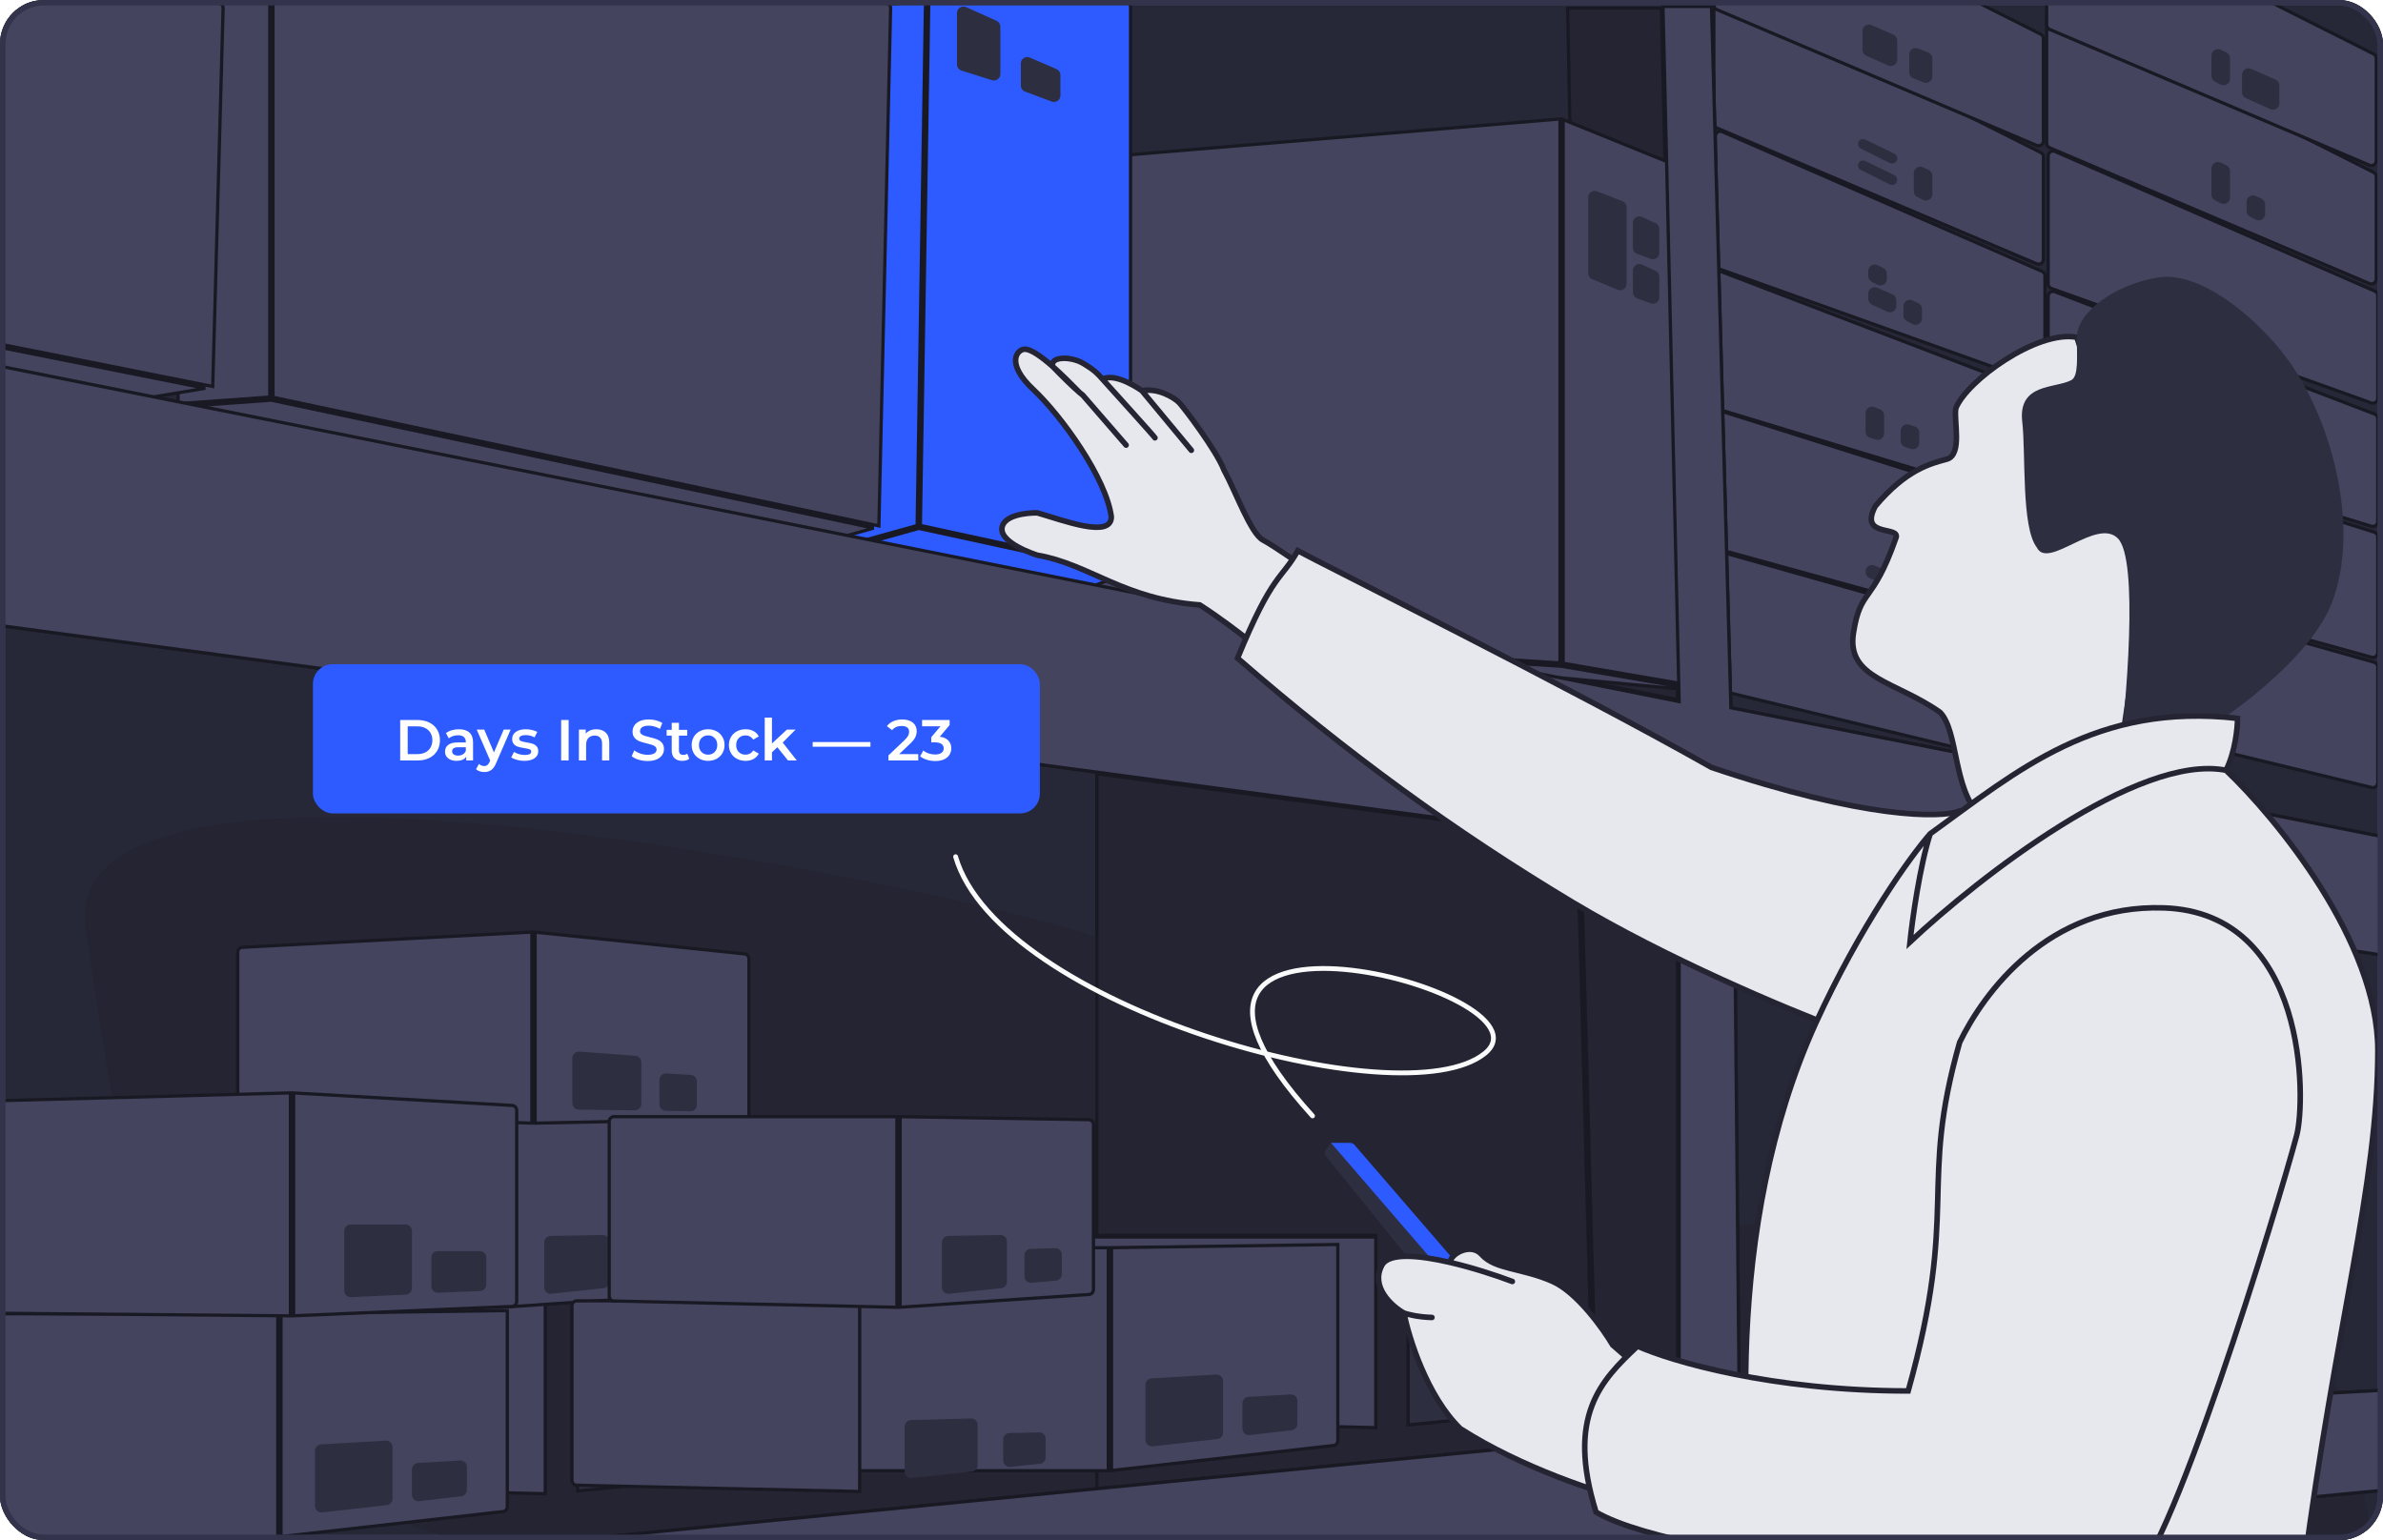 <svg width="495" height="320" viewBox="0 0 495 320" fill="none" xmlns="http://www.w3.org/2000/svg">
<g clip-path="url(#clip0_322_1331)">
<rect width="495" height="320" rx="9.136" fill="#262838"/>
<g filter="url(#filter0_dd_322_1331)">
<rect width="495" height="320" rx="9.136" fill="#262838"/>
<rect x="0.571" y="0.571" width="493.858" height="318.858" rx="8.565" stroke="#33334B" stroke-width="1.142"/>
</g>
<path fill-rule="evenodd" clip-rule="evenodd" d="M17.785 193.148C11.548 152.332 145.477 174.328 208.007 189.2C270.233 203.999 276.755 224.677 322.225 244.865C384.196 272.379 472.968 231.087 482.08 274.186C490.837 315.611 512.368 351.461 450.966 347.394C345.828 340.43 81.286 348.856 47.082 292.436C26.533 258.54 24.427 236.612 17.785 193.148Z" fill="#242432"/>
<path d="M492.194 58.921L425.75 30.704C425.378 30.547 425.136 30.182 425.136 29.777V3.252C425.136 2.502 425.926 2.015 426.596 2.353L493.041 35.803C493.38 35.974 493.595 36.322 493.595 36.703V57.994C493.595 58.716 492.858 59.203 492.194 58.921Z" fill="#44445F" stroke="#191923" stroke-width="0.671" stroke-linecap="round"/>
<path d="M460.107 41.634C459.654 41.406 459.368 40.942 459.368 40.435V34.995C459.368 34.008 460.399 33.358 461.291 33.784L462.465 34.345C462.932 34.569 463.229 35.04 463.229 35.557V41.028C463.229 42.028 462.174 42.677 461.281 42.227L460.107 41.634Z" fill="#2E2E41"/>
<path d="M468.591 40.718C467.699 40.292 466.668 40.942 466.668 41.93V43.848C466.668 44.355 466.954 44.818 467.406 45.047L468.581 45.639C469.474 46.09 470.529 45.44 470.529 44.44V42.491C470.529 41.974 470.232 41.503 469.765 41.28L468.591 40.718Z" fill="#2E2E41"/>
<path d="M492.194 34.326L425.75 6.109C425.378 5.951 425.136 5.586 425.136 5.182V-21.343C425.136 -22.093 425.926 -22.58 426.596 -22.243L493.041 11.207C493.38 11.379 493.595 11.727 493.595 12.107V33.398C493.595 34.12 492.858 34.608 492.194 34.326Z" fill="#44445F" stroke="#191923" stroke-width="0.671" stroke-linecap="round"/>
<path d="M460.107 16.989C459.654 16.76 459.368 16.297 459.368 15.79V11.543C459.368 10.555 460.399 9.905 461.291 10.331L462.465 10.893C462.932 11.116 463.229 11.587 463.229 12.104V16.382C463.229 17.383 462.174 18.032 461.281 17.581L460.107 16.989Z" fill="#2E2E41"/>
<path d="M467.602 14.307C466.715 13.919 465.72 14.569 465.72 15.538V19.161C465.72 19.689 466.029 20.168 466.511 20.385L471.591 22.677C472.48 23.078 473.486 22.428 473.486 21.453V17.764C473.486 17.23 473.171 16.747 472.682 16.533L467.602 14.307Z" fill="#2E2E41"/>
<path d="M492.558 83.717L426.114 59.933C425.714 59.79 425.446 59.41 425.446 58.985V32.389C425.446 31.663 426.191 31.175 426.857 31.466L493.301 60.484C493.668 60.644 493.905 61.006 493.905 61.407V82.769C493.905 83.466 493.215 83.952 492.558 83.717Z" fill="#44445F" stroke="#191923" stroke-width="0.671" stroke-linecap="round"/>
<path d="M457.953 67.451C457.501 67.222 457.215 66.759 457.215 66.252V65.189C457.215 64.201 458.246 63.551 459.137 63.977L460.312 64.539C460.778 64.762 461.075 65.233 461.075 65.75V66.844C461.075 67.844 460.021 68.494 459.128 68.043L457.953 67.451Z" fill="#2E2E41"/>
<path d="M466.437 66.535C465.546 66.108 464.515 66.758 464.515 67.746V69.664C464.515 70.171 464.801 70.635 465.253 70.863L466.427 71.455C467.321 71.906 468.375 71.257 468.375 70.256V68.308C468.375 67.79 468.078 67.319 467.612 67.096L466.437 66.535Z" fill="#2E2E41"/>
<path d="M492.605 109.344L426.161 89.161C425.736 89.032 425.446 88.64 425.446 88.197V61.55C425.446 60.844 426.154 60.358 426.813 60.61L493.258 86.026C493.648 86.176 493.905 86.55 493.905 86.967V108.38C493.905 109.056 493.252 109.54 492.605 109.344Z" fill="#44445F" stroke="#191923" stroke-width="0.671" stroke-linecap="round"/>
<path d="M457.472 95.115C456.971 94.907 456.644 94.418 456.644 93.875V93.753C456.644 92.808 457.593 92.159 458.473 92.501L459.648 92.957C460.164 93.158 460.504 93.655 460.504 94.209V94.362C460.504 95.32 459.531 95.97 458.646 95.603L457.472 95.115Z" fill="#2E2E41"/>
<path d="M465.689 92.338C464.824 92.066 463.944 92.713 463.944 93.62V95.704C463.944 96.278 464.31 96.789 464.854 96.975L466.028 97.375C466.899 97.672 467.804 97.024 467.804 96.103V93.989C467.804 93.402 467.423 92.883 466.864 92.707L465.689 92.338Z" fill="#2E2E41"/>
<path d="M492.63 136.559L426.186 118.236C425.749 118.115 425.446 117.718 425.446 117.265V90.527C425.446 89.846 426.108 89.361 426.757 89.567L493.202 110.578C493.62 110.711 493.905 111.1 493.905 111.539V135.588C493.905 136.254 493.272 136.736 492.63 136.559Z" fill="#44445F" stroke="#191923" stroke-width="0.671" stroke-linecap="round"/>
<path d="M457.472 124.21C456.971 124.002 456.644 123.513 456.644 122.97V122.848C456.644 121.903 457.593 121.254 458.473 121.596L459.648 122.052C460.164 122.253 460.504 122.75 460.504 123.304V123.457C460.504 124.415 459.531 125.065 458.646 124.698L457.472 124.21Z" fill="#2E2E41"/>
<path d="M465.689 121.433C464.824 121.161 463.944 121.808 463.944 122.715V124.798C463.944 125.373 464.31 125.884 464.854 126.07L466.028 126.47C466.899 126.767 467.804 126.119 467.804 125.198V123.084C467.804 122.497 467.423 121.978 466.864 121.802L465.689 121.433Z" fill="#2E2E41"/>
<path d="M492.661 163.619L426.217 147.527C425.765 147.417 425.446 147.013 425.446 146.548V119.786C425.446 119.118 426.085 118.635 426.728 118.816L493.172 137.597C493.606 137.719 493.905 138.115 493.905 138.566V162.64C493.905 163.292 493.295 163.772 492.661 163.619Z" fill="#44445F" stroke="#191923" stroke-width="0.671" stroke-linecap="round"/>
<path d="M423.062 54.81L356.618 26.594C356.246 26.436 356.004 26.071 356.004 25.667V-0.858C356.004 -1.608 356.795 -2.095 357.465 -1.758L423.909 31.692C424.249 31.863 424.463 32.212 424.463 32.592V53.883C424.463 54.605 423.727 55.093 423.062 54.81Z" fill="#44445F" stroke="#191923" stroke-width="0.671" stroke-linecap="round"/>
<path d="M386.523 35.317C386.168 35.141 385.945 34.779 385.945 34.383V34.383C385.945 33.611 386.753 33.105 387.447 33.443L393.487 36.385C393.858 36.565 394.093 36.942 394.093 37.354V37.354C394.093 38.156 393.25 38.677 392.533 38.319L386.523 35.317Z" fill="#2E2E41"/>
<path d="M399.455 34.762C398.564 34.336 397.533 34.985 397.533 35.973V39.737C397.533 40.244 397.818 40.708 398.271 40.936L399.445 41.528C400.338 41.979 401.393 41.33 401.393 40.329V36.535C401.393 36.018 401.096 35.546 400.629 35.323L399.455 34.762Z" fill="#2E2E41"/>
<path d="M386.523 30.859C386.168 30.682 385.945 30.32 385.945 29.924V29.924C385.945 29.152 386.753 28.647 387.447 28.985L393.487 31.927C393.858 32.107 394.093 32.484 394.093 32.896V32.896C394.093 33.698 393.25 34.219 392.533 33.861L386.523 30.859Z" fill="#2E2E41"/>
<path d="M423.062 30.217L356.618 2C356.246 1.842 356.004 1.477 356.004 1.073V-25.452C356.004 -26.202 356.795 -26.689 357.465 -26.352L423.909 7.099C424.249 7.27 424.463 7.618 424.463 7.998V29.29C424.463 30.012 423.727 30.499 423.062 30.217Z" fill="#44445F" stroke="#191923" stroke-width="0.671" stroke-linecap="round"/>
<path d="M387.666 11.576C387.183 11.36 386.872 10.88 386.872 10.35V6.45C386.872 5.484 387.863 4.833 388.75 5.218L393.285 7.186C393.776 7.399 394.093 7.883 394.093 8.418V12.382C394.093 13.355 393.09 14.005 392.201 13.607L387.666 11.576Z" fill="#2E2E41"/>
<path d="M398.409 10.075C397.529 9.737 396.584 10.386 396.584 11.329V15.015C396.584 15.562 396.916 16.054 397.423 16.259L399.546 17.119C400.429 17.477 401.393 16.827 401.393 15.874V12.143C401.393 11.587 401.05 11.089 400.531 10.89L398.409 10.075Z" fill="#2E2E41"/>
<path d="M423.427 79.609L356.983 55.825C356.582 55.682 356.315 55.302 356.315 54.877V28.281C356.315 27.555 357.06 27.067 357.725 27.358L424.169 56.376C424.536 56.536 424.774 56.899 424.774 57.299V78.661C424.774 79.358 424.083 79.844 423.427 79.609Z" fill="#44445F" stroke="#191923" stroke-width="0.671" stroke-linecap="round"/>
<path d="M388.869 63.329C388.391 63.111 388.083 62.633 388.083 62.107V61.006C388.083 60.037 389.078 59.387 389.966 59.776L393.112 61.155C393.6 61.369 393.915 61.852 393.915 62.385V63.541C393.915 64.519 392.905 65.169 392.015 64.763L388.869 63.329Z" fill="#2E2E41"/>
<path d="M397.306 62.427C396.414 62.001 395.383 62.65 395.383 63.638V65.556C395.383 66.063 395.669 66.527 396.122 66.755L397.296 67.348C398.189 67.798 399.244 67.149 399.244 66.148V64.2C399.244 63.683 398.947 63.211 398.48 62.988L397.306 62.427Z" fill="#2E2E41"/>
<path d="M388.822 58.57C388.369 58.342 388.083 57.878 388.083 57.371V56.308C388.083 55.32 389.114 54.67 390.006 55.096L391.18 55.658C391.647 55.881 391.944 56.352 391.944 56.87V57.963C391.944 58.964 390.889 59.613 389.996 59.162L388.822 58.57Z" fill="#2E2E41"/>
<path d="M423.474 105.235L357.029 85.052C356.605 84.923 356.315 84.532 356.315 84.088V57.442C356.315 56.736 357.022 56.249 357.682 56.501L424.126 81.918C424.516 82.067 424.774 82.441 424.774 82.859V104.271C424.774 104.947 424.121 105.431 423.474 105.235Z" fill="#44445F" stroke="#191923" stroke-width="0.671" stroke-linecap="round"/>
<path d="M388.446 90.962C387.89 90.784 387.512 90.267 387.512 89.683V85.839C387.512 84.895 388.461 84.245 389.342 84.588L390.516 85.044C391.032 85.245 391.373 85.742 391.373 86.296V90.058C391.373 90.968 390.487 91.614 389.621 91.337L388.446 90.962Z" fill="#2E2E41"/>
<path d="M396.558 88.23C395.693 87.958 394.812 88.604 394.812 89.511V91.595C394.812 92.17 395.178 92.681 395.722 92.866L396.896 93.266C397.768 93.563 398.672 92.915 398.672 91.995V89.88C398.672 89.294 398.292 88.775 397.732 88.599L396.558 88.23Z" fill="#2E2E41"/>
<path d="M423.499 132.452L357.054 114.128C356.617 114.008 356.315 113.61 356.315 113.157V86.419C356.315 85.739 356.976 85.254 357.626 85.459L424.07 106.471C424.489 106.603 424.774 106.992 424.774 107.431V131.481C424.774 132.146 424.14 132.628 423.499 132.452Z" fill="#44445F" stroke="#191923" stroke-width="0.671" stroke-linecap="round"/>
<path d="M388.34 120.103C387.839 119.895 387.512 119.405 387.512 118.862V118.74C387.512 117.795 388.461 117.146 389.342 117.488L390.516 117.945C391.032 118.146 391.373 118.643 391.373 119.197V119.35C391.373 120.307 390.399 120.957 389.515 120.59L388.34 120.103Z" fill="#2E2E41"/>
<path d="M396.558 117.326C395.693 117.054 394.812 117.7 394.812 118.607V120.691C394.812 121.266 395.178 121.777 395.722 121.962L396.896 122.362C397.768 122.659 398.672 122.011 398.672 121.091V118.976C398.672 118.389 398.292 117.871 397.732 117.695L396.558 117.326Z" fill="#2E2E41"/>
<path d="M423.529 159.511L357.085 143.419C356.633 143.309 356.315 142.905 356.315 142.44V115.678C356.315 115.01 356.953 114.527 357.596 114.709L424.04 133.489C424.474 133.612 424.774 134.007 424.774 134.458V158.532C424.774 159.184 424.163 159.664 423.529 159.511Z" fill="#44445F" stroke="#191923" stroke-width="0.671" stroke-linecap="round"/>
<path d="M328.311 141.338L325.637 1.678H345.111L348.452 145.362L328.311 141.338ZM332.336 321.984L328.327 174.206L348.461 176.898V321.984H332.336ZM227.836 160.771L327.653 174.116L331.664 321.984H227.836V160.771ZM533.139 0.335H546.564L552.583 184.922L541.17 182.663L533.139 0.335ZM542.659 206.064L553.955 207.784L559.965 321.312H549.221L542.659 206.064Z" fill="#242432" stroke="#191923" stroke-width="0.671" stroke-linecap="round"/>
<path d="M637.542 219.58V203.464L558.305 187.348L552.933 -0H546.889L552.933 185.333L359.541 147.058L355.512 1.343H345.439L348.797 145.773L-27.914 70.507V126.241L348.797 176.604V297.474V322.319H361.555L361.312 296.131L360.212 177.947L554.276 207.493L558.4 285.387L559.359 303.517L560.319 321.648H565.02L564.372 303.517L563.701 284.715L560.991 208.836L637.542 219.58Z" fill="#44445F"/>
<path d="M348.797 322.319V297.474L94.97 322.319H348.797Z" fill="#44445F"/>
<path d="M361.312 296.131L361.555 322.319L559.359 303.517L558.4 285.387L361.312 296.131Z" fill="#44445F"/>
<path d="M564.372 303.517L637.542 292.773V278L563.701 284.715L564.372 303.517Z" fill="#44445F"/>
<path d="M348.797 322.319H361.555M348.797 322.319V297.474M348.797 322.319H94.97L348.797 297.474M361.555 322.319L361.312 296.131M361.555 322.319L559.359 303.517M564.372 303.517L565.02 321.648H560.319L559.359 303.517M564.372 303.517L637.542 292.773V278L563.701 284.715M564.372 303.517L563.701 284.715M563.701 284.715L560.991 208.836L637.542 219.58V203.464L558.305 187.348L552.933 -0H546.889L552.933 185.333L359.541 147.058L355.512 1.343H345.439L348.797 145.773L-27.914 70.507V126.241L348.797 176.604V297.474M558.4 285.387L554.276 207.493L360.212 177.947L361.312 296.131M558.4 285.387L361.312 296.131M558.4 285.387L559.359 303.517" stroke="#191923" stroke-width="0.671" stroke-linecap="round"/>
<path d="M113.264 270.4L53.501 270.4V270.735M53.501 270.735L53.165 270.735V309.348L53.173 309.012L53.501 309.019M53.501 270.735L113.264 270.736V310.347L53.501 309.019M53.501 270.735V309.019" fill="#44445F" stroke="#191923" stroke-width="0.671" stroke-linecap="round"/>
<path d="M119.979 290.243L153.554 289.521V306.503L119.979 309.771V290.243Z" fill="#2E2E41" stroke="#191923" stroke-width="0.671" stroke-linecap="round"/>
<path d="M122.617 296.853C122.617 296.125 123.196 295.53 123.923 295.51L136.386 295.171C137.142 295.15 137.766 295.757 137.766 296.513V304.871C137.766 305.558 137.248 306.134 136.566 306.207L124.103 307.541C123.309 307.626 122.617 307.004 122.617 306.206V296.853Z" fill="#2E2E41"/>
<path d="M143.073 299.549C143.073 298.82 143.655 298.224 144.385 298.207L150.523 298.064C151.277 298.046 151.898 298.652 151.898 299.406V303.256C151.898 303.944 151.378 304.52 150.695 304.592L144.556 305.236C143.763 305.319 143.073 304.697 143.073 303.9V299.549Z" fill="#2E2E41"/>
<path d="M285.777 256.673L226.014 256.672V257.008M226.014 257.008L225.678 257.008V295.62L225.685 295.284L226.014 295.292M226.014 257.008L285.777 257.008V296.619L226.014 295.292M226.014 257.008V295.292" fill="#44445F" stroke="#191923" stroke-width="0.671" stroke-linecap="round"/>
<path d="M292.492 276.515L326.067 275.793V292.775L292.492 296.044V276.515Z" fill="#2E2E41" stroke="#191923" stroke-width="0.671" stroke-linecap="round"/>
<path d="M295.13 283.125C295.13 282.398 295.709 281.802 296.436 281.783L308.899 281.443C309.655 281.423 310.278 282.03 310.278 282.786V291.144C310.278 291.83 309.761 292.406 309.078 292.479L296.616 293.814C295.822 293.899 295.13 293.277 295.13 292.478V283.125Z" fill="#2E2E41"/>
<path d="M315.586 285.822C315.586 285.092 316.168 284.496 316.897 284.479L323.036 284.336C323.79 284.319 324.41 284.925 324.41 285.679V289.529C324.41 290.216 323.891 290.793 323.207 290.865L317.069 291.508C316.276 291.592 315.586 290.97 315.586 290.173V285.822Z" fill="#2E2E41"/>
<path d="M144.527 268.895L104.37 271.6V232.01L144.527 232.654V268.895ZM103.699 232.005V271.616L43.936 270.288V232.004L103.699 232.005Z" fill="#44445F" stroke="#191923" stroke-width="0.671" stroke-linecap="round"/>
<path d="M113.052 258.134C113.052 257.401 113.638 256.804 114.371 256.791L125.204 256.6C125.954 256.587 126.57 257.192 126.57 257.943V266.315C126.57 267.001 126.053 267.577 125.37 267.65L114.537 268.81C113.744 268.895 113.052 268.273 113.052 267.475V258.134Z" fill="#2E2E41"/>
<path d="M130.196 260.814C130.196 260.086 130.776 259.49 131.503 259.471L136.59 259.337C137.346 259.317 137.969 259.924 137.969 260.679V264.739C137.969 265.434 137.438 266.015 136.745 266.076L131.658 266.53C130.872 266.6 130.196 265.981 130.196 265.192V260.814Z" fill="#2E2E41"/>
<path d="M-18.178 272.964H57.702V319.297H-17.17C-17.727 319.297 -18.178 318.846 -18.178 318.29V272.964ZM58.373 319.257V272.959L105.378 272.297V313.061C105.378 313.573 104.993 314.004 104.484 314.062L58.373 319.257Z" fill="#44445F" stroke="#191923" stroke-width="0.671" stroke-linecap="round"/>
<path d="M65.424 301.447C65.424 300.736 65.979 300.148 66.689 300.106L80.118 299.317C80.89 299.272 81.54 299.885 81.54 300.658V311.395C81.54 312.079 81.027 312.653 80.347 312.73L66.917 314.238C66.121 314.328 65.424 313.705 65.424 312.904V301.447Z" fill="#2E2E41"/>
<path d="M85.569 305.301C85.569 304.59 86.124 304.002 86.833 303.96L95.563 303.447C96.334 303.401 96.985 304.015 96.985 304.787V309.554C96.985 310.235 96.474 310.809 95.797 310.888L87.067 311.903C86.27 311.996 85.569 311.372 85.569 310.569V305.301Z" fill="#2E2E41"/>
<path d="M154.335 259.236H230.214V305.57H155.342C154.786 305.57 154.335 305.119 154.335 304.562V259.236ZM230.886 305.53V259.232L277.891 258.57V299.333C277.891 299.846 277.506 300.277 276.996 300.334L230.886 305.53Z" fill="#44445F" stroke="#191923" stroke-width="0.671" stroke-linecap="round"/>
<path d="M237.937 287.719C237.937 287.008 238.491 286.421 239.201 286.379L252.631 285.59C253.403 285.545 254.053 286.158 254.053 286.931V297.668C254.053 298.351 253.539 298.926 252.86 299.002L239.43 300.511C238.634 300.6 237.937 299.977 237.937 299.176V287.719Z" fill="#2E2E41"/>
<path d="M258.082 291.573C258.082 290.862 258.636 290.275 259.346 290.233L268.076 289.719C268.847 289.674 269.497 290.287 269.497 291.06V295.826C269.497 296.508 268.987 297.082 268.31 297.16L259.58 298.176C258.782 298.268 258.082 297.645 258.082 296.842V291.573Z" fill="#2E2E41"/>
<path d="M110.481 193.661V233.352L50.355 231.321C49.813 231.302 49.382 230.857 49.382 230.314V197.832C49.382 197.296 49.801 196.854 50.337 196.826L110.481 193.661ZM111.153 193.679L154.663 198.185C155.176 198.238 155.566 198.671 155.566 199.187V231.452C155.566 232 155.128 232.447 154.58 232.459L111.153 233.356V193.679Z" fill="#44445F" stroke="#191923" stroke-width="0.671" stroke-linecap="round"/>
<path d="M118.885 219.83C118.885 219.049 119.549 218.432 120.328 218.491L131.973 219.361C132.674 219.413 133.216 219.997 133.216 220.7V229.355C133.216 230.103 132.605 230.707 131.856 230.698L120.211 230.554C119.476 230.545 118.885 229.946 118.885 229.211V219.83Z" fill="#2E2E41"/>
<path d="M136.978 224.368C136.978 223.595 137.63 222.981 138.402 223.028L143.489 223.333C144.198 223.376 144.751 223.963 144.751 224.674V229.561C144.751 230.313 144.133 230.919 143.38 230.903L138.293 230.797C137.563 230.781 136.978 230.185 136.978 229.454V224.368Z" fill="#2E2E41"/>
<path d="M60.323 227.073V273.394L-13.216 272.738C-13.768 272.733 -14.214 272.283 -14.214 271.73V230.05C-14.214 229.504 -13.779 229.058 -13.233 229.043L60.323 227.073ZM60.994 227.084L106.378 229.677C106.911 229.707 107.328 230.149 107.328 230.682V270.432C107.328 270.971 106.903 271.415 106.363 271.438L60.994 273.383V227.084Z" fill="#44445F" stroke="#191923" stroke-width="0.671" stroke-linecap="round"/>
<path d="M71.511 255.754C71.511 255.012 72.112 254.411 72.854 254.411H84.227C84.969 254.411 85.57 255.012 85.57 255.754V267.65C85.57 268.368 85.006 268.958 84.289 268.992L72.916 269.518C72.151 269.554 71.511 268.943 71.511 268.177V255.754Z" fill="#2E2E41"/>
<path d="M89.599 261.285C89.599 260.543 90.201 259.942 90.942 259.942H99.672C100.413 259.942 101.015 260.543 101.015 261.285V266.89C101.015 267.61 100.447 268.202 99.728 268.232L90.998 268.597C90.235 268.629 89.599 268.019 89.599 267.256V261.285Z" fill="#2E2E41"/>
<path d="M178.907 269.941L179.243 269.936C179.243 269.938 179.243 269.94 179.243 269.941V270.272L178.907 269.941ZM178.907 269.941V269.941V269.941ZM119.815 270.276L178.571 270.277V309.888L119.793 308.582C119.245 308.57 118.808 308.123 118.808 307.575V271.284C118.808 270.727 119.259 270.276 119.815 270.276Z" fill="#44445F" stroke="#191923" stroke-width="0.671" stroke-linecap="round"/>
<path d="M187.924 296.394C187.924 295.666 188.503 295.071 189.23 295.051L201.693 294.712C202.449 294.691 203.073 295.298 203.073 296.054V304.412C203.073 305.099 202.555 305.675 201.873 305.748L189.41 307.082C188.616 307.167 187.924 306.545 187.924 305.747V296.394Z" fill="#2E2E41"/>
<path d="M208.38 299.09C208.38 298.361 208.962 297.765 209.691 297.748L215.83 297.605C216.584 297.587 217.204 298.193 217.204 298.947V302.797C217.204 303.485 216.685 304.061 216.002 304.133L209.863 304.777C209.07 304.86 208.38 304.238 208.38 303.441V299.09Z" fill="#2E2E41"/>
<path d="M226.194 268.958L186.976 271.6V232.01L226.142 232.638C226.692 232.647 227.133 233.095 227.133 233.645V267.953C227.133 268.483 226.722 268.923 226.194 268.958ZM186.305 232.004V271.615L127.526 270.31C126.979 270.298 126.542 269.85 126.542 269.303V233.011C126.542 232.455 126.993 232.004 127.549 232.004L186.305 232.004Z" fill="#44445F" stroke="#191923" stroke-width="0.671" stroke-linecap="round"/>
<path d="M195.657 258.134C195.657 257.401 196.244 256.804 196.977 256.791L207.81 256.6C208.56 256.587 209.176 257.192 209.176 257.943V266.314C209.176 267.001 208.659 267.577 207.976 267.65L197.143 268.81C196.35 268.895 195.657 268.273 195.657 267.474V258.134Z" fill="#2E2E41"/>
<path d="M212.802 260.814C212.802 260.086 213.382 259.49 214.109 259.471L219.196 259.336C219.952 259.316 220.575 259.923 220.575 260.679V264.738C220.575 265.434 220.044 266.014 219.351 266.076L214.264 266.53C213.478 266.6 212.802 265.981 212.802 265.192V260.814Z" fill="#2E2E41"/>
<path d="M347.4 143.005L244.501 133.397L324.334 138.43L350.937 143.005H347.4ZM354.534 142.943L324.709 137.813V24.852L353.905 36.678C354.286 36.832 354.534 37.201 354.534 37.611V142.943ZM233.82 32.226L324.037 24.719V137.738L222.663 131.347L232.902 33.125C232.952 32.644 233.338 32.266 233.82 32.226Z" fill="#44445F" stroke="#191923" stroke-width="0.671" stroke-linecap="round"/>
<path d="M329.899 40.998C329.899 40.054 330.846 39.405 331.726 39.746L337.017 41.793C337.534 41.993 337.875 42.491 337.875 43.045V58.965C337.875 59.923 336.901 60.573 336.016 60.204L330.725 58.001C330.225 57.793 329.899 57.304 329.899 56.761V40.998Z" fill="#2E2E41"/>
<path d="M339.191 56.199C339.191 55.219 340.208 54.569 341.098 54.98L343.9 56.274C344.375 56.494 344.68 56.97 344.68 57.493V61.766C344.68 62.703 343.745 63.352 342.867 63.024L340.065 61.979C339.54 61.783 339.191 61.281 339.191 60.72V56.199Z" fill="#2E2E41"/>
<path d="M339.191 46.296C339.191 45.316 340.208 44.666 341.098 45.077L343.9 46.372C344.375 46.591 344.68 47.067 344.68 47.591V52.517C344.68 53.454 343.745 54.103 342.867 53.775L340.065 52.73C339.54 52.534 339.191 52.032 339.191 51.471V46.296Z" fill="#2E2E41"/>
<path d="M176.598 1.221L192.252 0.432L190.513 109.188L174.838 113.557L175.641 2.22C175.645 1.686 176.065 1.248 176.598 1.221ZM176.094 113.905L190.854 109.789L233.992 119.152L227.414 121.618C227.253 121.678 227.079 121.696 226.909 121.67L176.094 113.905ZM192.924 0.414H233.835C234.391 0.414 234.842 0.865 234.842 1.422V118.65L191.184 109.174L192.924 0.414Z" fill="#2E5BFF" stroke="#191923" stroke-width="0.671" stroke-linecap="round"/>
<path d="M198.786 2.7C198.786 1.725 199.791 1.075 200.68 1.475L207.008 4.321C207.49 4.538 207.8 5.017 207.8 5.546L207.8 15.382C207.8 16.29 206.918 16.936 206.053 16.663L199.725 14.665C199.166 14.489 198.786 13.971 198.786 13.385V2.7Z" fill="#2E2E41"/>
<path d="M212.049 13.198C212.049 12.232 213.038 11.582 213.925 11.965L219.468 14.362C219.959 14.575 220.278 15.059 220.278 15.595V19.844C220.278 20.78 219.343 21.43 218.465 21.102L212.922 19.034C212.397 18.838 212.049 18.336 212.049 17.775V13.198Z" fill="#2E2E41"/>
<path d="M37.999 0.651H56.036V82.499L36.992 83.865L36.992 1.658C36.992 1.102 37.443 0.651 37.999 0.651ZM39.128 84.385L56.348 83.149L181.488 109.726L174.362 111.729C174.208 111.773 174.046 111.779 173.889 111.747L39.128 84.385ZM56.707 0.651H183.991C184.557 0.651 185.011 1.116 184.998 1.681L182.564 109.268L56.707 82.539V0.651Z" fill="#44445F" stroke="#191923" stroke-width="0.671" stroke-linecap="round"/>
<path d="M46.348 1.691L44.187 80.293L-27.565 66.004V1.664C-27.565 1.107 -27.114 0.656 -26.558 0.656H45.341C45.908 0.656 46.364 1.124 46.348 1.691ZM-27.565 66.689L42.646 80.671L25.827 83.476C25.708 83.496 25.587 83.494 25.468 83.471L-26.751 73.285C-27.224 73.193 -27.565 72.778 -27.565 72.296V66.689Z" fill="#44445F" stroke="#191923" stroke-width="0.671" stroke-linecap="round"/>
<path d="M637.542 219.58V203.464L558.305 187.348L552.933 -0H546.889L552.933 185.333L359.541 147.058L355.512 1.343H345.439L348.797 145.773L-27.914 70.507V126.241L348.797 176.604V297.474V322.319H361.555L361.312 296.131L360.212 177.947L554.276 207.493L558.4 285.387L559.359 303.517L560.319 321.648H565.02L564.372 303.517L563.701 284.715L560.991 208.836L637.542 219.58Z" fill="#44445F"/>
<path d="M348.797 322.319V297.474L94.97 322.319H348.797Z" fill="#44445F"/>
<path d="M361.312 296.131L361.555 322.319L559.359 303.517L558.4 285.387L361.312 296.131Z" fill="#44445F"/>
<path d="M564.372 303.517L637.542 292.773V278L563.701 284.715L564.372 303.517Z" fill="#44445F"/>
<path d="M348.797 322.319H361.555M348.797 322.319V297.474M348.797 322.319H94.97L348.797 297.474M361.555 322.319L361.312 296.131M361.555 322.319L559.359 303.517M564.372 303.517L565.02 321.648H560.319L559.359 303.517M564.372 303.517L637.542 292.773V278L563.701 284.715M564.372 303.517L563.701 284.715M563.701 284.715L560.991 208.836L637.542 219.58V203.464L558.305 187.348L552.933 -0H546.889L552.933 185.333L359.541 147.058L355.512 1.343H345.439L348.797 145.773L-27.914 70.507V126.241L348.797 176.604V297.474M558.4 285.387L554.276 207.493L360.212 177.947L361.312 296.131M558.4 285.387L361.312 296.131M558.4 285.387L559.359 303.517" stroke="#191923" stroke-width="0.671" stroke-linecap="round"/>
<path d="M299.416 269.886L275.445 240.236C275.106 239.818 275.102 239.221 275.435 238.799L276.487 237.459H279.417C279.754 237.459 280.075 237.608 280.294 237.865L304.555 266.333C305.016 266.873 304.883 267.698 304.276 268.066L303.371 268.616L300.922 270.14C300.427 270.447 299.782 270.338 299.416 269.886Z" fill="#2E2E41"/>
<path d="M276.488 237.459L302.778 267.927C303.126 268.331 303.706 268.443 304.18 268.198L305.2 267.671C305.862 267.329 306.031 266.458 305.544 265.893L281.344 237.859C281.125 237.605 280.807 237.459 280.471 237.459H276.488Z" fill="#2E5BFF"/>
<path d="M341.728 285.333L338.743 311.765C332.278 310.202 316.148 305.029 303.359 296.844C296.437 290.117 292.658 278.024 291.633 272.818C289.086 271.378 284.606 267.368 287.064 262.849C288.491 260.227 294.687 260.779 301.2 262.293C301.362 260.457 305.532 258.136 307.791 260.661C310.615 263.818 316.222 263.431 322.536 266.255C327.586 268.515 332.947 276.002 334.996 279.463L341.728 285.333Z" fill="#E7E7EE"/>
<path d="M275.856 134.425V121.273C272.398 118.803 264.853 113.53 262.333 112.196C259.814 110.862 256.652 102.047 254.244 97.663C252.7 93.587 245.779 84.493 244.89 83.603C244.001 82.714 240.664 80.532 237.199 81.182C237.199 81.182 231.895 77.323 229.008 78.766C228 77.644 227.5 77.001 225 75.501C222.494 73.997 218 74.001 218.693 76.171C220.495 77.762 222.441 79.696 224.28 81.585C222.914 80.418 220.625 78.181 218.693 76.171C216.303 74.061 214.167 72.554 212.874 72.554C211.311 72.554 208.772 75.428 214.641 80.929C220.511 86.431 229.805 99.379 230.843 107.381C230.843 111.975 220.778 108.074 215.466 106.558C215.466 106.558 209.267 106.405 208.242 109.234C206.984 112.708 215.466 115.347 215.466 115.347C226.41 117.242 233.165 124.452 249.223 125.689C257.077 130.728 265.051 137.638 268.077 140.17L275.856 134.425Z" fill="#E7E7EE"/>
<path d="M237.199 81.182C240.664 80.532 244.001 82.714 244.89 83.603C245.779 84.493 252.7 93.587 254.244 97.663C256.652 102.047 259.814 110.862 262.333 112.196C264.853 113.53 272.398 118.803 275.856 121.273V134.425L268.077 140.17C265.051 137.638 257.077 130.728 249.223 125.689C233.165 124.452 226.41 117.242 215.466 115.347C215.466 115.347 206.984 112.708 208.242 109.234C209.267 106.405 215.466 106.558 215.466 106.558C220.778 108.074 230.843 111.975 230.843 107.381C229.805 99.379 220.511 86.431 214.641 80.929C208.772 75.428 211.311 72.554 212.874 72.554C214.167 72.554 216.303 74.061 218.693 76.171M237.199 81.182C237.199 81.182 231.895 77.323 229.008 78.766M237.199 81.182L247.467 93.555M229.008 78.766C228 77.644 227.5 77.001 225 75.501C222.494 73.997 218 74.001 218.693 76.171M229.008 78.766C232.428 82.575 239.678 90.563 239.909 90.967M233.917 92.48L224.914 82.095C224.914 82.095 224.492 81.757 224.28 81.585M224.28 81.585C222.441 79.696 220.495 77.762 218.693 76.171M224.28 81.585C222.914 80.418 220.625 78.181 218.693 76.171M291.633 272.818C292.658 278.024 296.437 290.117 303.359 296.844C316.148 305.029 332.278 310.202 338.743 311.765L341.728 285.333L334.996 279.463C332.947 276.002 327.586 268.515 322.536 266.255C316.222 263.431 310.615 263.818 307.791 260.661C305.532 258.136 301.362 260.457 301.2 262.293M291.633 272.818C289.086 271.378 284.606 267.368 287.064 262.849C288.491 260.227 294.687 260.779 301.2 262.293M291.633 272.818C292.409 273.095 294.657 273.665 297.448 273.732M314.146 266.255C310.787 264.988 305.91 263.389 301.2 262.293" stroke="#242432" stroke-width="1.153" stroke-linecap="round"/>
<path d="M407.064 168.516C403.203 169.987 387.484 170.233 355.499 159.44C326.065 142.762 274.483 117.119 269.577 114.421C266.142 120.553 264.425 118.837 257.067 136.742C279.632 156.364 302.027 172.686 326.555 187.403C346.177 199.177 371.196 209.642 381.252 213.403C388.24 211.195 403.185 203.346 407.064 189.611C410.943 175.875 408.68 169.824 407.064 168.516Z" fill="#E7E7EE" stroke="#242432" stroke-width="1.153" stroke-linecap="round"/>
<path d="M411.186 169.308L439.913 160.424C441.74 146.06 447.384 116.236 443 111.851C438.616 107.467 426 112.501 426 112.501C426 112.501 424.256 96.003 423.5 89.501C422.555 81.374 433.298 80.855 433.676 79.154C434.054 77.453 432.92 74.996 431.408 70.082C423.092 68.522 408.5 79.155 406.271 84.824C405.787 87.332 407.708 94.501 404.381 95.409C401.055 96.316 396 97.501 389.54 105.169C386 111.851 395.007 109.13 393.797 111.851C388.883 125.838 386.501 122.001 385 131.501C383.499 141.001 393.798 141.501 403 148.001C406.791 151.934 405.697 163.884 411.186 169.308Z" fill="#E7E7EE" stroke="#242432" stroke-width="1.153" stroke-linecap="round"/>
<path d="M439.912 160.424L453.519 154.566C461.961 149.778 479.979 137.14 484.515 124.893C490.185 109.584 484.515 87.659 475.443 74.996C469.446 66.625 457.297 56.141 448.225 57.653C439.153 59.165 431.406 64.941 431.406 70.082C431.406 74.121 431.801 78.138 430.27 78.969C426.98 80.753 419.121 79.532 420.066 87.659C420.822 94.161 419.834 109.592 423.09 113.741C425.384 118.501 435.528 107.467 439.912 111.851C444.296 116.236 441.739 146.06 439.912 160.424Z" fill="#2E2E41"/>
<path d="M464.784 149.253C435.41 145.956 419.226 160.045 400.941 173.233C398.782 179.946 397.244 191.016 396.744 195.712C411.032 182.324 444.163 156.447 462.387 160.043C464.304 156.207 464.784 151.252 464.784 149.253Z" fill="#E7E7EE"/>
<path d="M396.744 195.712C397.244 191.016 398.782 179.946 400.941 173.233C396.897 177.861 386.464 192.246 377.088 212.758C358.005 254.929 361.811 306.027 366.099 326.305H478.501C485.094 275.392 493.932 246.456 493.932 218.252C493.932 195.689 472.902 170.045 462.387 160.043C444.163 156.447 411.032 182.324 396.744 195.712Z" fill="#E7E7EE"/>
<path d="M400.941 173.233C419.226 160.045 435.41 145.956 464.784 149.253C464.784 151.252 464.304 156.207 462.387 160.043M400.941 173.233C398.782 179.946 397.244 191.016 396.744 195.712C411.032 182.324 444.163 156.447 462.387 160.043M400.941 173.233C396.897 177.861 386.464 192.246 377.088 212.758C358.005 254.929 361.811 306.027 366.099 326.305M462.387 160.043C472.902 170.045 493.932 195.689 493.932 218.252C493.932 246.456 485.094 275.392 478.501 326.305M478.501 326.305C459.748 326.305 394.303 326.305 366.099 326.305M478.501 326.305H366.099" stroke="#242432" stroke-width="1.153" stroke-linecap="round"/>
<path d="M407.064 216.57C412.007 206.338 425.479 187.805 449.485 188.633C479.492 189.668 478.959 228.722 477.074 235.884C473.625 248.99 449.831 327.628 441.553 329.353C433.276 331.077 350.496 325.213 331.53 314.177C325.318 294.172 332.566 286.815 340.154 279.687C347.052 282.791 367.952 288.999 396.372 288.999C407.064 250.715 398.442 246.92 407.064 216.57Z" fill="#E7E7EE" stroke="#242432" stroke-width="1.153" stroke-linecap="round"/>
<path d="M272.638 231.853C226.5 181 324.42 205.881 308.434 218.86C291.328 232.747 207.5 209 198.5 178" stroke="#FAFAFA" stroke-linecap="round"/>
<g filter="url(#filter1_dd_322_1331)">
<rect x="65" y="138" width="151" height="31" rx="4.114" fill="#2E5BFF"/>
<path d="M83.128 149.6H86.8C87.696 149.6 88.492 149.776 89.188 150.128C89.884 150.472 90.424 150.964 90.808 151.604C91.192 152.236 91.384 152.968 91.384 153.8C91.384 154.632 91.192 155.368 90.808 156.008C90.424 156.64 89.884 157.132 89.188 157.484C88.492 157.828 87.696 158 86.8 158H83.128V149.6ZM86.728 156.68C87.344 156.68 87.884 156.564 88.348 156.332C88.82 156.092 89.18 155.756 89.428 155.324C89.684 154.884 89.812 154.376 89.812 153.8C89.812 153.224 89.684 152.72 89.428 152.288C89.18 151.848 88.82 151.512 88.348 151.28C87.884 151.04 87.344 150.92 86.728 150.92H84.688V156.68H86.728ZM95.346 151.52C96.29 151.52 97.01 151.748 97.506 152.204C98.01 152.652 98.262 153.332 98.262 154.244V158H96.846V157.22C96.662 157.5 96.398 157.716 96.054 157.868C95.718 158.012 95.31 158.084 94.83 158.084C94.35 158.084 93.93 158.004 93.57 157.844C93.21 157.676 92.93 157.448 92.73 157.16C92.538 156.864 92.442 156.532 92.442 156.164C92.442 155.588 92.654 155.128 93.078 154.784C93.51 154.432 94.186 154.256 95.106 154.256H96.762V154.16C96.762 153.712 96.626 153.368 96.354 153.128C96.09 152.888 95.694 152.768 95.166 152.768C94.806 152.768 94.45 152.824 94.098 152.936C93.754 153.048 93.462 153.204 93.222 153.404L92.634 152.312C92.97 152.056 93.374 151.86 93.846 151.724C94.318 151.588 94.818 151.52 95.346 151.52ZM95.142 156.992C95.518 156.992 95.85 156.908 96.138 156.74C96.434 156.564 96.642 156.316 96.762 155.996V155.252H95.214C94.35 155.252 93.918 155.536 93.918 156.104C93.918 156.376 94.026 156.592 94.242 156.752C94.458 156.912 94.758 156.992 95.142 156.992ZM106.07 151.592L103.07 158.516C102.79 159.212 102.45 159.7 102.05 159.98C101.65 160.268 101.166 160.412 100.598 160.412C100.278 160.412 99.962 160.36 99.65 160.256C99.338 160.152 99.082 160.008 98.882 159.824L99.482 158.72C99.626 158.856 99.794 158.964 99.986 159.044C100.186 159.124 100.386 159.164 100.586 159.164C100.85 159.164 101.066 159.096 101.234 158.96C101.41 158.824 101.57 158.596 101.714 158.276L101.822 158.024L99.026 151.592H100.586L102.602 156.332L104.63 151.592H106.07ZM108.905 158.084C108.385 158.084 107.877 158.016 107.381 157.88C106.885 157.744 106.489 157.572 106.193 157.364L106.769 156.224C107.057 156.416 107.401 156.572 107.801 156.692C108.209 156.804 108.609 156.86 109.001 156.86C109.897 156.86 110.345 156.624 110.345 156.152C110.345 155.928 110.229 155.772 109.997 155.684C109.773 155.596 109.409 155.512 108.905 155.432C108.377 155.352 107.945 155.26 107.609 155.156C107.281 155.052 106.993 154.872 106.745 154.616C106.505 154.352 106.385 153.988 106.385 153.524C106.385 152.916 106.637 152.432 107.141 152.072C107.653 151.704 108.341 151.52 109.205 151.52C109.645 151.52 110.085 151.572 110.525 151.676C110.965 151.772 111.325 151.904 111.605 152.072L111.029 153.212C110.485 152.892 109.873 152.732 109.193 152.732C108.753 152.732 108.417 152.8 108.185 152.936C107.961 153.064 107.849 153.236 107.849 153.452C107.849 153.692 107.969 153.864 108.209 153.968C108.457 154.064 108.837 154.156 109.349 154.244C109.861 154.324 110.281 154.416 110.609 154.52C110.937 154.624 111.217 154.8 111.449 155.048C111.689 155.296 111.809 155.648 111.809 156.104C111.809 156.704 111.549 157.184 111.029 157.544C110.509 157.904 109.801 158.084 108.905 158.084ZM116.562 149.6H118.122V158H116.562V149.6ZM123.886 151.52C124.694 151.52 125.342 151.756 125.83 152.228C126.318 152.7 126.562 153.4 126.562 154.328V158H125.062V154.52C125.062 153.96 124.93 153.54 124.666 153.26C124.402 152.972 124.026 152.828 123.538 152.828C122.986 152.828 122.55 152.996 122.23 153.332C121.91 153.66 121.75 154.136 121.75 154.76V158H120.25V151.592H121.678V152.42C121.926 152.124 122.238 151.9 122.614 151.748C122.99 151.596 123.414 151.52 123.886 151.52ZM134.529 158.12C133.881 158.12 133.253 158.028 132.645 157.844C132.045 157.66 131.569 157.416 131.217 157.112L131.757 155.9C132.101 156.172 132.521 156.396 133.017 156.572C133.521 156.74 134.025 156.824 134.529 156.824C135.153 156.824 135.617 156.724 135.921 156.524C136.233 156.324 136.389 156.06 136.389 155.732C136.389 155.492 136.301 155.296 136.125 155.144C135.957 154.984 135.741 154.86 135.477 154.772C135.213 154.684 134.853 154.584 134.397 154.472C133.757 154.32 133.237 154.168 132.837 154.016C132.445 153.864 132.105 153.628 131.817 153.308C131.537 152.98 131.397 152.54 131.397 151.988C131.397 151.524 131.521 151.104 131.769 150.728C132.025 150.344 132.405 150.04 132.909 149.816C133.421 149.592 134.045 149.48 134.781 149.48C135.293 149.48 135.797 149.544 136.293 149.672C136.789 149.8 137.217 149.984 137.577 150.224L137.085 151.436C136.717 151.22 136.333 151.056 135.933 150.944C135.533 150.832 135.145 150.776 134.769 150.776C134.153 150.776 133.693 150.88 133.389 151.088C133.093 151.296 132.945 151.572 132.945 151.916C132.945 152.156 133.029 152.352 133.197 152.504C133.373 152.656 133.593 152.776 133.857 152.864C134.121 152.952 134.481 153.052 134.937 153.164C135.561 153.308 136.073 153.46 136.473 153.62C136.873 153.772 137.213 154.008 137.493 154.328C137.781 154.648 137.925 155.08 137.925 155.624C137.925 156.088 137.797 156.508 137.541 156.884C137.293 157.26 136.913 157.56 136.401 157.784C135.889 158.008 135.265 158.12 134.529 158.12ZM143.18 157.652C143.004 157.796 142.788 157.904 142.532 157.976C142.284 158.048 142.02 158.084 141.74 158.084C141.036 158.084 140.492 157.9 140.108 157.532C139.724 157.164 139.532 156.628 139.532 155.924V152.84H138.476V151.64H139.532V150.176H141.032V151.64H142.748V152.84H141.032V155.888C141.032 156.2 141.108 156.44 141.26 156.608C141.412 156.768 141.632 156.848 141.92 156.848C142.256 156.848 142.536 156.76 142.76 156.584L143.18 157.652ZM147.083 158.084C146.435 158.084 145.851 157.944 145.331 157.664C144.811 157.384 144.403 156.996 144.107 156.5C143.819 155.996 143.675 155.428 143.675 154.796C143.675 154.164 143.819 153.6 144.107 153.104C144.403 152.608 144.811 152.22 145.331 151.94C145.851 151.66 146.435 151.52 147.083 151.52C147.739 151.52 148.327 151.66 148.847 151.94C149.367 152.22 149.771 152.608 150.059 153.104C150.355 153.6 150.503 154.164 150.503 154.796C150.503 155.428 150.355 155.996 150.059 156.5C149.771 156.996 149.367 157.384 148.847 157.664C148.327 157.944 147.739 158.084 147.083 158.084ZM147.083 156.8C147.635 156.8 148.091 156.616 148.451 156.248C148.811 155.88 148.991 155.396 148.991 154.796C148.991 154.196 148.811 153.712 148.451 153.344C148.091 152.976 147.635 152.792 147.083 152.792C146.531 152.792 146.075 152.976 145.715 153.344C145.363 153.712 145.187 154.196 145.187 154.796C145.187 155.396 145.363 155.88 145.715 156.248C146.075 156.616 146.531 156.8 147.083 156.8ZM154.877 158.084C154.213 158.084 153.617 157.944 153.089 157.664C152.561 157.384 152.149 156.996 151.853 156.5C151.557 155.996 151.409 155.428 151.409 154.796C151.409 154.164 151.557 153.6 151.853 153.104C152.149 152.608 152.557 152.22 153.077 151.94C153.605 151.66 154.205 151.52 154.877 151.52C155.509 151.52 156.061 151.648 156.533 151.904C157.013 152.16 157.373 152.528 157.613 153.008L156.461 153.68C156.277 153.384 156.045 153.164 155.765 153.02C155.493 152.868 155.193 152.792 154.865 152.792C154.305 152.792 153.841 152.976 153.473 153.344C153.105 153.704 152.921 154.188 152.921 154.796C152.921 155.404 153.101 155.892 153.461 156.26C153.829 156.62 154.297 156.8 154.865 156.8C155.193 156.8 155.493 156.728 155.765 156.584C156.045 156.432 156.277 156.208 156.461 155.912L157.613 156.584C157.365 157.064 157.001 157.436 156.521 157.7C156.049 157.956 155.501 158.084 154.877 158.084ZM161.467 155.252L160.351 156.308V158H158.851V149.096H160.351V154.472L163.459 151.592H165.259L162.583 154.28L165.511 158H163.687L161.467 155.252ZM168.812 154.172H180.812V155.156H168.812V154.172ZM190.741 156.68V158H184.549V156.956L187.885 153.788C188.261 153.428 188.513 153.116 188.641 152.852C188.777 152.58 188.845 152.312 188.845 152.048C188.845 151.656 188.713 151.356 188.449 151.148C188.185 150.94 187.797 150.836 187.285 150.836C186.429 150.836 185.773 151.128 185.317 151.712L184.225 150.872C184.553 150.432 184.993 150.092 185.545 149.852C186.105 149.604 186.729 149.48 187.417 149.48C188.329 149.48 189.057 149.696 189.601 150.128C190.145 150.56 190.417 151.148 190.417 151.892C190.417 152.348 190.321 152.776 190.129 153.176C189.937 153.576 189.569 154.032 189.025 154.544L186.781 156.68H190.741ZM195.217 153.068C195.993 153.164 196.585 153.428 196.993 153.86C197.401 154.292 197.605 154.832 197.605 155.48C197.605 155.968 197.481 156.412 197.233 156.812C196.985 157.212 196.609 157.532 196.105 157.772C195.609 158.004 195.001 158.12 194.281 158.12C193.681 158.12 193.101 158.036 192.541 157.868C191.989 157.692 191.517 157.452 191.125 157.148L191.797 155.936C192.101 156.192 192.469 156.396 192.901 156.548C193.341 156.692 193.793 156.764 194.257 156.764C194.809 156.764 195.241 156.652 195.553 156.428C195.873 156.196 196.033 155.884 196.033 155.492C196.033 155.1 195.881 154.796 195.577 154.58C195.281 154.356 194.825 154.244 194.209 154.244H193.441V153.176L195.349 150.908H191.533V149.6H197.257V150.644L195.217 153.068Z" fill="#FEFEFE"/>
</g>
</g>
<rect x="0.571" y="0.571" width="493.858" height="318.858" rx="8.565" stroke="#33334B" stroke-width="1.142"/>
<defs>
<filter id="filter0_dd_322_1331" x="-18.271" y="-22.839" width="531.542" height="356.542" filterUnits="userSpaceOnUse" color-interpolation-filters="sRGB">
<feFlood flood-opacity="0" result="BackgroundImageFix"/>
<feColorMatrix in="SourceAlpha" type="matrix" values="0 0 0 0 0 0 0 0 0 0 0 0 0 0 0 0 0 0 127 0" result="hardAlpha"/>
<feOffset dy="4.568"/>
<feGaussianBlur stdDeviation="3.426"/>
<feComposite in2="hardAlpha" operator="out"/>
<feColorMatrix type="matrix" values="0 0 0 0 0.122 0 0 0 0 0.129 0 0 0 0 0.18 0 0 0 1 0"/>
<feBlend mode="normal" in2="BackgroundImageFix" result="effect1_dropShadow_322_1331"/>
<feColorMatrix in="SourceAlpha" type="matrix" values="0 0 0 0 0 0 0 0 0 0 0 0 0 0 0 0 0 0 127 0" result="hardAlpha"/>
<feOffset dy="-4.568"/>
<feGaussianBlur stdDeviation="9.136"/>
<feComposite in2="hardAlpha" operator="out"/>
<feColorMatrix type="matrix" values="0 0 0 0 0.285 0 0 0 0 0.3 0 0 0 0 0.42 0 0 0 0.1 0"/>
<feBlend mode="normal" in2="effect1_dropShadow_322_1331" result="effect2_dropShadow_322_1331"/>
<feBlend mode="normal" in="SourceGraphic" in2="effect2_dropShadow_322_1331" result="shape"/>
</filter>
<filter id="filter1_dd_322_1331" x="50" y="123" width="181" height="61" filterUnits="userSpaceOnUse" color-interpolation-filters="sRGB">
<feFlood flood-opacity="0" result="BackgroundImageFix"/>
<feColorMatrix in="SourceAlpha" type="matrix" values="0 0 0 0 0 0 0 0 0 0 0 0 0 0 0 0 0 0 127 0" result="hardAlpha"/>
<feOffset dx="3" dy="3"/>
<feGaussianBlur stdDeviation="6"/>
<feComposite in2="hardAlpha" operator="out"/>
<feColorMatrix type="matrix" values="0 0 0 0 0.193 0 0 0 0 0.193 0 0 0 0 0.27 0 0 0 0.5 0"/>
<feBlend mode="normal" in2="BackgroundImageFix" result="effect1_dropShadow_322_1331"/>
<feColorMatrix in="SourceAlpha" type="matrix" values="0 0 0 0 0 0 0 0 0 0 0 0 0 0 0 0 0 0 127 0" result="hardAlpha"/>
<feOffset dx="-3" dy="-3"/>
<feGaussianBlur stdDeviation="6"/>
<feComposite in2="hardAlpha" operator="out"/>
<feColorMatrix type="matrix" values="0 0 0 0 0.301 0 0 0 0 0.301 0 0 0 0 0.42 0 0 0 0.27 0"/>
<feBlend mode="normal" in2="effect1_dropShadow_322_1331" result="effect2_dropShadow_322_1331"/>
<feBlend mode="normal" in="SourceGraphic" in2="effect2_dropShadow_322_1331" result="shape"/>
</filter>
<clipPath id="clip0_322_1331">
<rect width="495" height="320" rx="9.136" fill="white"/>
</clipPath>
</defs>
</svg>
